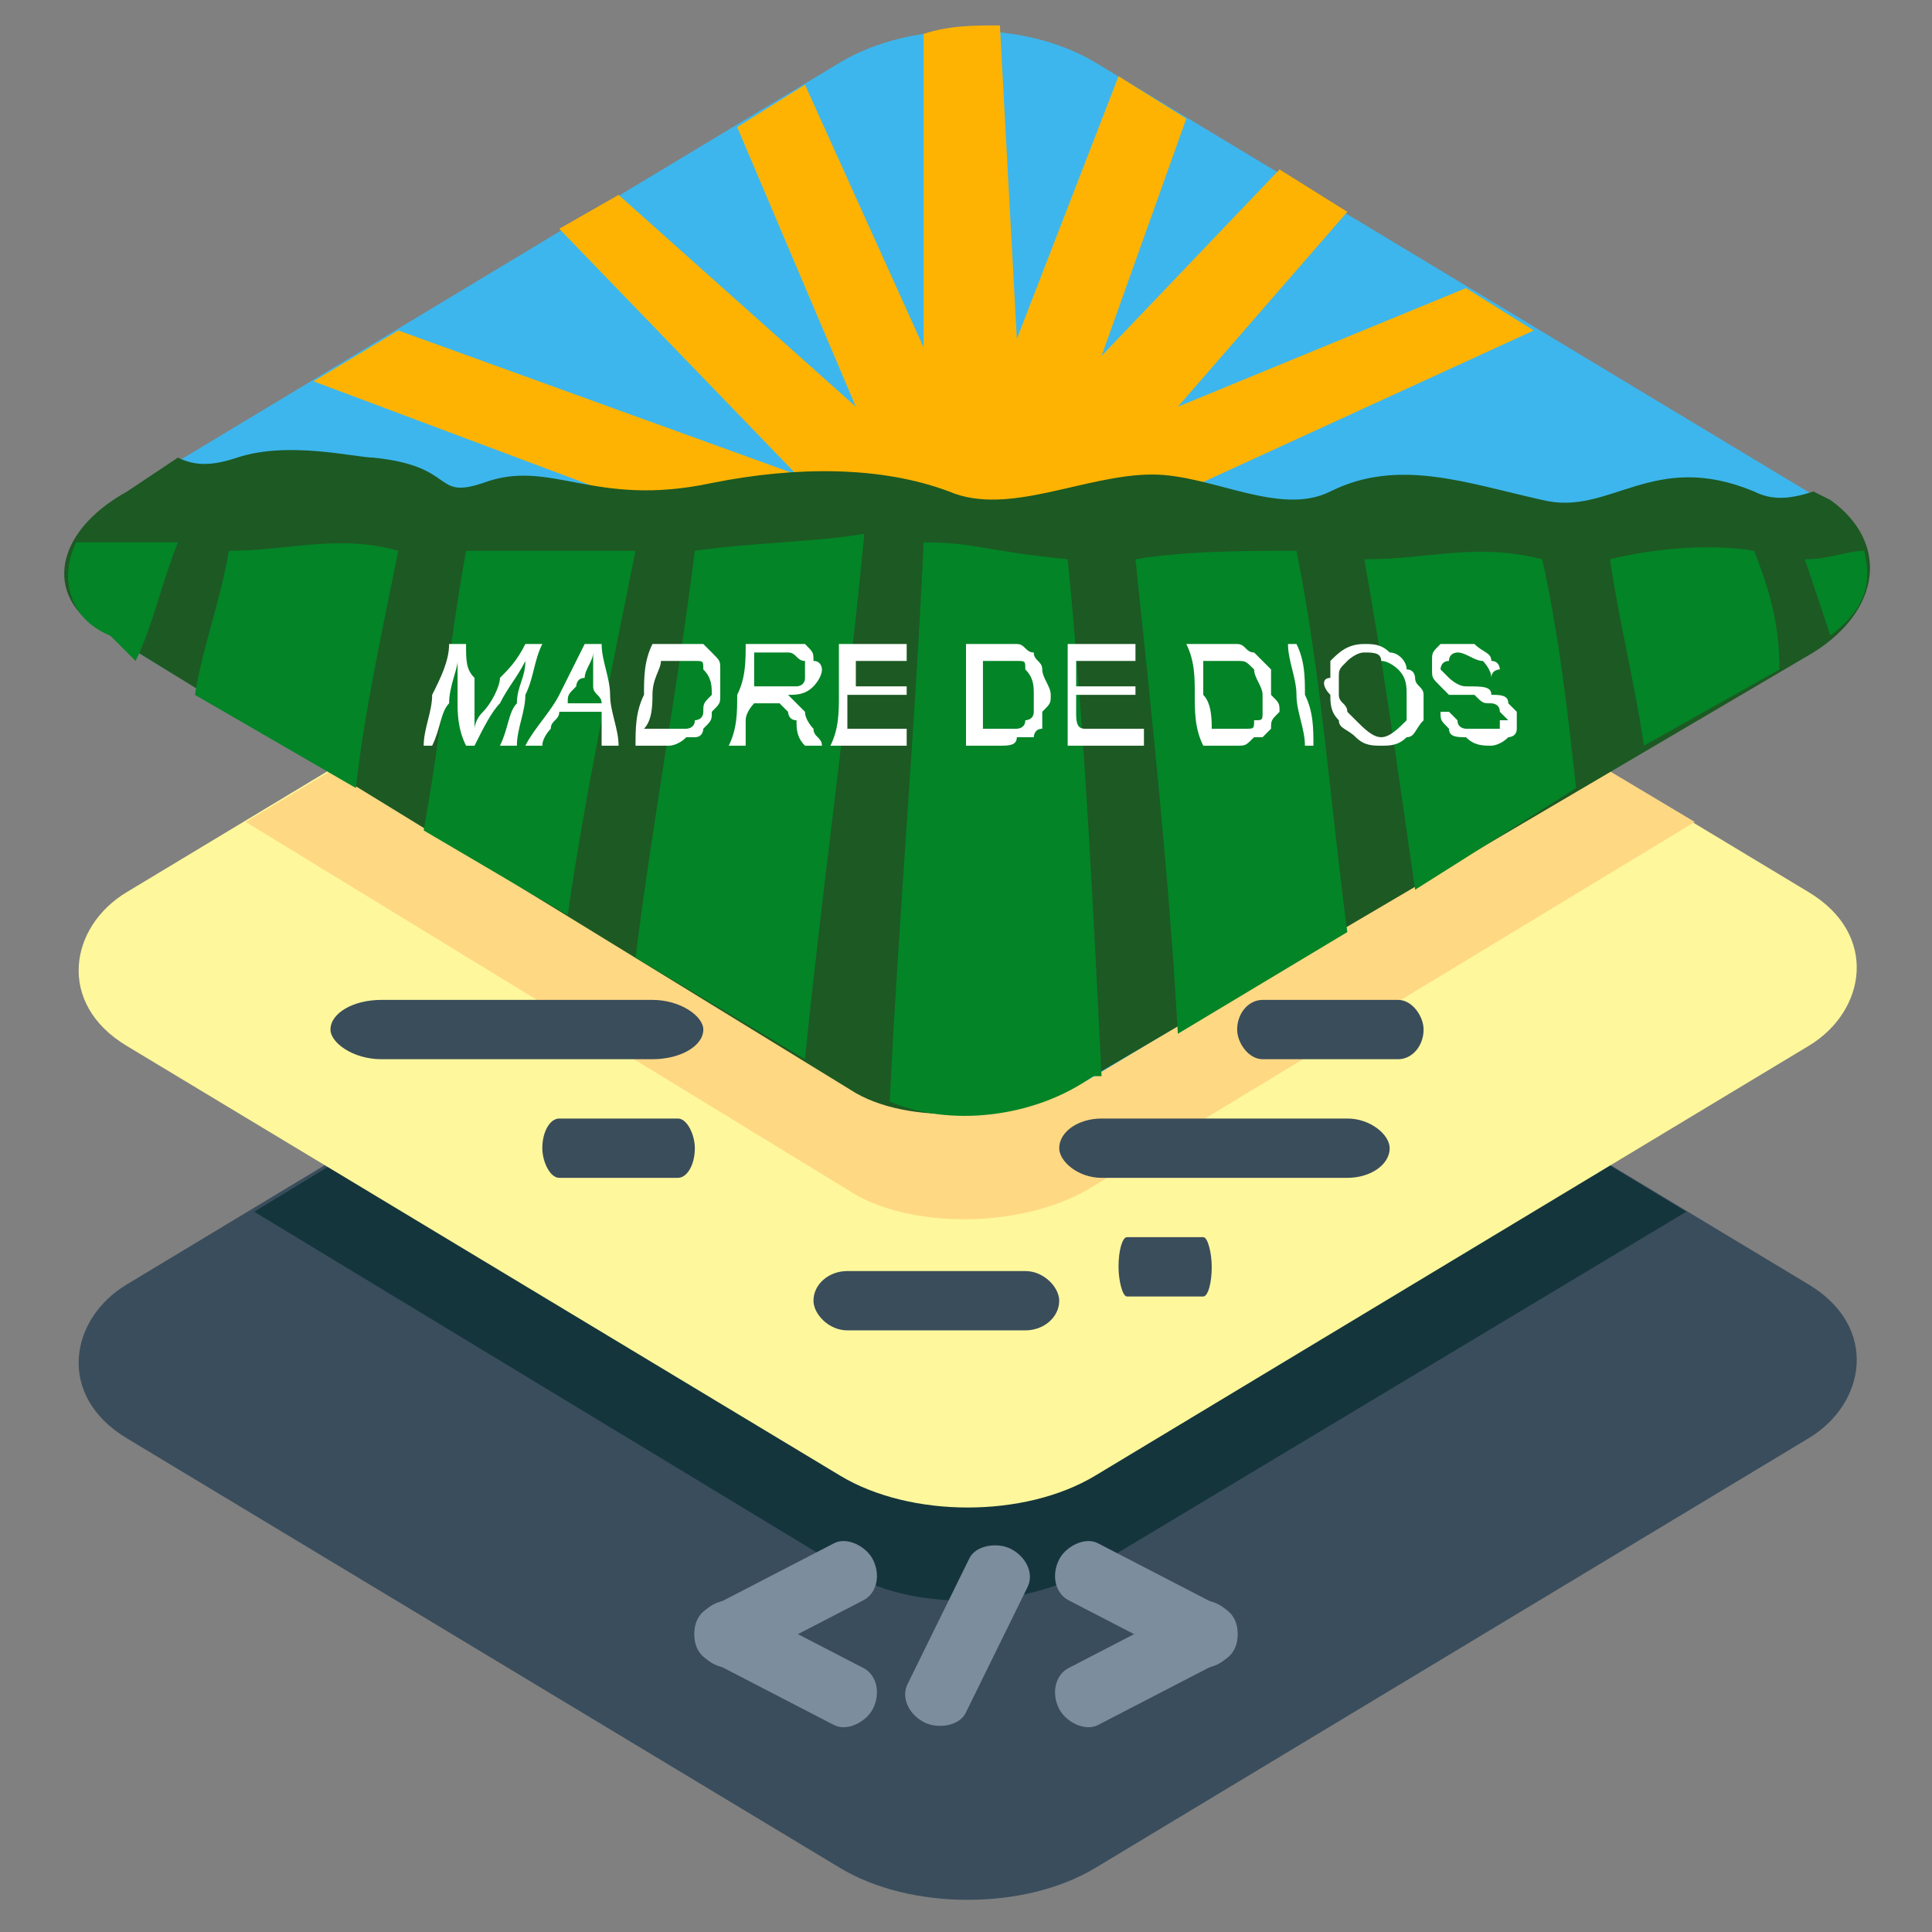 <?xml version="1.0" encoding="UTF-8"?>
<!DOCTYPE svg PUBLIC "-//W3C//DTD SVG 1.1//EN" "http://www.w3.org/Graphics/SVG/1.1/DTD/svg11.dtd">
<!-- Creator: CorelDRAW 2020 (64-Bit) -->
<svg xmlns="http://www.w3.org/2000/svg" xml:space="preserve" width="60px" height="60px" version="1.1" style="shape-rendering:geometricPrecision; text-rendering:geometricPrecision; image-rendering:optimizeQuality; fill-rule:evenodd; clip-rule:evenodd"
viewBox="0 0 2.28 2.28"
 xmlns:xlink="http://www.w3.org/1999/xlink"
 xmlns:xodm="http://www.corel.com/coreldraw/odm/2003">
 <rect x="0" y="0" width="2.28" height="2.28" fill="#808080" stroke="none"/>
 <defs>
  <style type="text/css">
   <![CDATA[
    .fil0 {fill:none}
    .fil11 {fill:#038427}
    .fil2 {fill:#14353C}
    .fil10 {fill:#1D5923}
    .fil7 {fill:#3A4D5B}
    .fil6 {fill:#3A4D5B}
    .fil1 {fill:#3A4D5C}
    .fil8 {fill:#3DB6ED}
    .fil3 {fill:#7C8D9D}
    .fil9 {fill:#FEB302}
    .fil4 {fill:#FEF79C}
    .fil5 {fill:#FFD883}
    .fil12 {fill:white;fill-rule:nonzero}
   ]]>
  </style>
 </defs>
 <g id="Capa_x0020_1">
  <rect class="fil0" width="2.28" height="2.28"/>
  <g id="_1179092560">
   <rect class="fil1" transform="matrix(0.752 0.453 -0.752 0.453 1.142 0.918)" width="1.52" height="1.52" rx="0.2" ry="0.2"/>
   <path class="fil2" d="M1.99 1.43l-0.7 0.42c-0.08,0.05 -0.21,0.05 -0.28,0.01l-0.71 -0.43 0.69 -0.42c0.08,-0.05 0.21,-0.06 0.29,-0.01l0.71 0.43z"/>
   <rect class="fil3" transform="matrix(0.709 -0.367 0.435 0.84 0.807 1.913)" width="0.29" height="0.08" rx="0.04" ry="0.04"/>
   <rect class="fil3" transform="matrix(0.709 0.367 0.435 -0.84 0.807 1.944)" width="0.29" height="0.08" rx="0.04" ry="0.04"/>
   <rect class="fil3" transform="matrix(-0.709 -0.367 -0.435 0.84 1.473 1.913)" width="0.29" height="0.08" rx="0.04" ry="0.04"/>
   <rect class="fil3" transform="matrix(-0.709 0.367 -0.435 -0.84 1.473 1.944)" width="0.29" height="0.08" rx="0.04" ry="0.04"/>
   <rect class="fil3" transform="matrix(0.348 -0.708 0.859 0.422 1.057 2.016)" width="0.29" height="0.08" rx="0.04" ry="0.04"/>
   <rect class="fil4" transform="matrix(0.752 0.453 -0.752 0.453 1.142 0.455)" width="1.52" height="1.52" rx="0.2" ry="0.2"/>
   <path class="fil5" d="M2 0.97l-0.71 0.43c-0.08,0.05 -0.21,0.05 -0.28,0.01l-0.72 -0.44 0.7 -0.42c0.08,-0.05 0.21,-0.06 0.29,-0.01l0.72 0.43z"/>
   <rect class="fil6" x="0.96" y="1.5" width="0.29" height="0.07" rx="0.04" ry="0.04"/>
   <rect class="fil7" x="1.25" y="1.32" width="0.39" height="0.07" rx="0.05" ry="0.04"/>
   <rect class="fil7" x="0.39" y="1.18" width="0.44" height="0.07" rx="0.06" ry="0.04"/>
   <rect class="fil7" x="1.46" y="1.18" width="0.22" height="0.07" rx="0.03" ry="0.04"/>
   <rect class="fil7" x="0.64" y="1.32" width="0.18" height="0.07" rx="0.02" ry="0.04"/>
   <rect class="fil7" x="1.32" y="1.46" width="0.11" height="0.07" rx="0.01" ry="0.04"/>
   <rect class="fil8" transform="matrix(0.752 0.453 -0.752 0.453 1.142 -0.017)" width="1.52" height="1.52" rx="0.2" ry="0.2"/>
   <path class="fil9" d="M1.81 0.39l-0.48 0.22 -0.56 -0.01 -0.4 -0.15 0.1 -0.06 0.47 0.17 -0.28 -0.29 0.07 -0.04 0.28 0.25 -0.14 -0.33 0.08 -0.05 0.14 0.31 0 -0.37c0.03,-0.01 0.06,-0.01 0.09,-0.01l0.02 0.37 0.12 -0.31 0.08 0.05 -0.1 0.28 0.21 -0.22 0.08 0.05 -0.2 0.23 0.34 -0.14 0.08 0.05z"/>
   <path class="fil10" d="M2.14 0.58c-0.03,0.01 -0.05,0.01 -0.07,0 -0.12,-0.05 -0.17,0.03 -0.25,0.01 -0.09,-0.02 -0.17,-0.05 -0.25,-0.01 -0.06,0.03 -0.14,-0.02 -0.21,-0.02 -0.08,0 -0.17,0.05 -0.24,0.02 -0.08,-0.03 -0.18,-0.03 -0.28,-0.01 -0.14,0.03 -0.19,-0.03 -0.27,0 -0.06,0.02 -0.03,-0.02 -0.13,-0.03 -0.02,0 -0.1,-0.02 -0.16,0 -0.03,0.01 -0.05,0.01 -0.07,0l-0.06 0.04c-0.09,0.05 -0.1,0.13 -0.02,0.17l0.88 0.54c0.07,0.04 0.2,0.03 0.28,-0.02l0.85 -0.5c0.08,-0.05 0.09,-0.13 0.02,-0.18l-0.02 -0.01z"/>
   <path class="fil11" d="M0.09 0.64c0.04,0 0.08,0 0.12,0 -0.02,0.05 -0.03,0.1 -0.05,0.14l-0.03 -0.03c-0.05,-0.02 -0.06,-0.07 -0.04,-0.11zm2.11 0.01c0.01,0.04 0,0.07 -0.04,0.1 -0.01,-0.03 -0.02,-0.06 -0.03,-0.09 0.03,0 0.05,-0.01 0.07,-0.01zm-0.1 0.14l-0.16 0.09c-0.01,-0.07 -0.03,-0.15 -0.04,-0.22 0.04,-0.01 0.11,-0.02 0.17,-0.01 0.02,0.05 0.03,0.09 0.03,0.14zm-0.24 0.14l-0.19 0.12c-0.02,-0.14 -0.04,-0.28 -0.06,-0.39 0.08,0 0.13,-0.02 0.21,0 0.02,0.09 0.03,0.18 0.04,0.27zm-0.27 0.17l-0.2 0.12c-0.01,-0.18 -0.03,-0.37 -0.05,-0.56 0.06,-0.01 0.13,-0.01 0.19,-0.01 0.03,0.15 0.04,0.3 0.06,0.45zm-0.29 0.17l-0.01 0c-0.07,0.05 -0.17,0.06 -0.24,0.03 0.01,-0.21 0.03,-0.44 0.04,-0.66 0.06,0 0.07,0.01 0.17,0.02 0.02,0.2 0.03,0.41 0.04,0.61zm-0.35 -0.02l-0.2 -0.12c0.02,-0.16 0.05,-0.32 0.07,-0.48 0.07,-0.01 0.14,-0.01 0.2,-0.02 -0.02,0.21 -0.05,0.42 -0.07,0.62zm-0.28 -0.17l-0.17 -0.1c0.02,-0.11 0.03,-0.22 0.05,-0.33 0.06,0 0.12,0 0.2,0 -0.03,0.15 -0.06,0.29 -0.08,0.43zm-0.25 -0.15l-0.19 -0.11c0.01,-0.06 0.03,-0.11 0.04,-0.17 0.07,0 0.13,-0.02 0.2,0 -0.02,0.1 -0.04,0.19 -0.05,0.28z"/>
   <path class="fil12" d="M0.5 0.88c0,-0.02 0.01,-0.04 0.01,-0.06 0.01,-0.02 0.02,-0.04 0.02,-0.06 0.01,0 0.02,0 0.02,0 0,0.02 0,0.03 0.01,0.04 0,0.02 0,0.03 0,0.04 0,0.01 0,0.02 0,0.02 0,0 0,-0.01 0.01,-0.02 0.01,-0.01 0.02,-0.03 0.02,-0.04 0.01,-0.01 0.02,-0.02 0.03,-0.04 0.01,0 0.01,0 0.02,0 -0.01,0.02 -0.01,0.04 -0.02,0.06 0,0.02 -0.01,0.04 -0.01,0.06 -0.01,0 -0.01,0 -0.02,0 0.01,-0.02 0.01,-0.04 0.02,-0.05 0,-0.02 0.01,-0.03 0.01,-0.05 -0.01,0.02 -0.02,0.03 -0.03,0.05 -0.01,0.01 -0.02,0.03 -0.03,0.05 0,0 -0.01,0 -0.01,0 -0.01,-0.02 -0.01,-0.04 -0.01,-0.05 0,-0.02 0,-0.04 0,-0.05 0,0.01 -0.01,0.03 -0.01,0.05 -0.01,0.01 -0.01,0.03 -0.02,0.05 0,0 -0.01,0 -0.01,0zm0.12 0c0.01,-0.02 0.03,-0.04 0.04,-0.06 0.01,-0.02 0.02,-0.04 0.03,-0.06 0.01,0 0.01,0 0.02,0 0,0.02 0.01,0.04 0.01,0.06 0,0.02 0.01,0.04 0.01,0.06 0,0 -0.01,0 -0.02,0 0,-0.01 0,-0.02 0,-0.02 0,-0.01 0,-0.01 0,-0.02 -0.02,0 -0.03,0 -0.05,0 0,0.01 -0.01,0.01 -0.01,0.02 0,0 -0.01,0.01 -0.01,0.02 -0.01,0 -0.01,0 -0.02,0zm0.05 -0.05c0.01,0 0.02,0 0.04,0 0,-0.01 -0.01,-0.01 -0.01,-0.02 0,0 0,-0.01 0,-0.01 0,-0.01 0,-0.02 0,-0.03 0,0.01 -0.01,0.02 -0.01,0.03 -0.01,0 -0.01,0.01 -0.01,0.01 -0.01,0.01 -0.01,0.01 -0.01,0.02zm0.08 0.05c0,-0.02 0,-0.04 0.01,-0.06 0,-0.02 0,-0.04 0.01,-0.06 0.01,0 0.02,0 0.04,0 0,0 0.01,0 0.02,0 0,0 0.01,0.01 0.01,0.01 0.01,0.01 0.01,0.01 0.01,0.02 0,0.01 0,0.02 0,0.03 0,0.01 0,0.01 -0.01,0.02 0,0.01 0,0.01 -0.01,0.02 0,0 0,0.01 -0.01,0.01 0,0 -0.01,0 -0.01,0 -0.01,0.01 -0.02,0.01 -0.02,0.01 -0.02,0 -0.03,0 -0.04,0zm0.01 -0.02c0.01,0 0.02,0 0.03,0 0.01,0 0.01,0 0.02,0 0,0 0.01,0 0.01,-0.01 0,0 0.01,0 0.01,-0.01 0,-0.01 0,-0.01 0.01,-0.02 0,-0.01 0,-0.02 -0.01,-0.03 0,-0.01 0,-0.01 -0.01,-0.01 0,0 -0.01,0 -0.02,0 0,0 -0.01,0 -0.02,0 0,0.01 -0.01,0.02 -0.01,0.04 0,0.01 0,0.03 -0.01,0.04zm0.1 0.02c0.01,-0.02 0.01,-0.04 0.01,-0.06 0.01,-0.02 0.01,-0.04 0.01,-0.06 0.02,0 0.03,0 0.05,0 0.01,0 0.02,0 0.02,0 0.01,0.01 0.01,0.01 0.01,0.02 0.01,0 0.01,0.01 0.01,0.01 0,0.01 -0.01,0.02 -0.01,0.02 -0.01,0.01 -0.02,0.01 -0.03,0.01 0.01,0.01 0.01,0.01 0.01,0.01 0,0 0.01,0.01 0.01,0.01 0,0.01 0.01,0.02 0.01,0.02 0,0.01 0.01,0.01 0.01,0.02 -0.01,0 -0.01,0 -0.02,0 -0.01,-0.01 -0.01,-0.02 -0.01,-0.03 -0.01,0 -0.01,-0.01 -0.01,-0.01 -0.01,-0.01 -0.01,-0.01 -0.01,-0.01 0,0 0,0 -0.01,0 0,0 0,0 -0.01,0 0,0 -0.01,0 -0.01,0 0,0 -0.01,0.01 -0.01,0.02 0,0.01 0,0.02 0,0.03 0,0 -0.01,0 -0.02,0zm0.03 -0.07c0.01,0 0.02,0 0.03,0 0.01,0 0.01,0 0.02,0 0,0 0.01,0 0.01,-0.01 0,0 0,0 0,-0.01 0,0 0,-0.01 0,-0.01 -0.01,0 -0.01,-0.01 -0.02,-0.01 -0.01,0 -0.02,0 -0.04,0 0,0.01 0,0.02 0,0.02 0,0.01 0,0.02 0,0.02zm0.09 0.07c0.01,-0.02 0.01,-0.04 0.01,-0.06 0,-0.02 0,-0.04 0,-0.06 0.03,0 0.06,0 0.08,0 0,0.01 0,0.01 0,0.02 -0.02,0 -0.04,0 -0.06,0 0,0 0,0.01 0,0.01 0,0.01 0,0.01 0,0.02 0.02,0 0.04,0 0.06,0 0,0 0,0.01 0,0.01 -0.02,0 -0.04,0 -0.07,0 0,0.01 0,0.02 0,0.02 0,0.01 0,0.02 0,0.02 0.03,0 0.05,0 0.07,0 0,0.01 0,0.01 0,0.02 -0.03,0 -0.06,0 -0.09,0zm0.16 0c0,-0.02 0,-0.04 0,-0.06 0,-0.02 0,-0.04 0,-0.06 0.01,0 0.03,0 0.04,0 0.01,0 0.02,0 0.02,0 0.01,0 0.01,0.01 0.02,0.01 0,0.01 0.01,0.01 0.01,0.02 0,0.01 0.01,0.02 0.01,0.03 0,0.01 0,0.01 -0.01,0.02 0,0.01 0,0.01 0,0.02 -0.01,0 -0.01,0.01 -0.01,0.01 -0.01,0 -0.01,0 -0.02,0 0,0.01 -0.01,0.01 -0.02,0.01 -0.01,0 -0.03,0 -0.04,0zm0.02 -0.02c0,0 0.01,0 0.02,0 0.01,0 0.02,0 0.02,0 0,0 0.01,0 0.01,-0.01 0,0 0.01,0 0.01,-0.01 0,-0.01 0,-0.01 0,-0.02 0,-0.01 0,-0.02 -0.01,-0.03 0,-0.01 0,-0.01 -0.01,-0.01 0,0 -0.01,0 -0.02,0 -0.01,0 -0.02,0 -0.02,0 0,0.01 0,0.02 0,0.04 0,0.01 0,0.03 0,0.04zm0.1 0.02c0,-0.02 0,-0.04 0,-0.06 0,-0.02 0,-0.04 0,-0.06 0.02,0 0.05,0 0.08,0 0,0.01 0,0.01 0,0.02 -0.02,0 -0.05,0 -0.07,0 0,0 0,0.01 0,0.01 0,0.01 0,0.01 0,0.02 0.02,0 0.04,0 0.07,0 0,0 0,0.01 0,0.01 -0.02,0 -0.05,0 -0.07,0 0,0.01 0,0.02 0,0.02 0,0.01 0,0.02 0.01,0.02 0.02,0 0.04,0 0.07,0 0,0.01 0,0.01 0,0.02 -0.03,0 -0.06,0 -0.09,0zm0.16 0c-0.01,-0.02 -0.01,-0.04 -0.01,-0.06 0,-0.02 0,-0.04 -0.01,-0.06 0.02,0 0.03,0 0.04,0 0.01,0 0.02,0 0.02,0 0.01,0 0.01,0.01 0.02,0.01 0.01,0.01 0.01,0.01 0.02,0.02 0,0.01 0,0.02 0,0.03 0.01,0.01 0.01,0.01 0.01,0.02 -0.01,0.01 -0.01,0.01 -0.01,0.02 0,0 -0.01,0.01 -0.01,0.01 0,0 -0.01,0 -0.01,0 -0.01,0.01 -0.01,0.01 -0.02,0.01 -0.02,0 -0.03,0 -0.04,0zm0.01 -0.02c0.01,0 0.02,0 0.03,0 0,0 0.01,0 0.01,0 0.01,0 0.01,0 0.01,-0.01 0.01,0 0.01,0 0.01,-0.01 0,-0.01 0,-0.01 0,-0.02 0,-0.01 -0.01,-0.02 -0.01,-0.03 -0.01,-0.01 -0.01,-0.01 -0.02,-0.01 0,0 -0.01,0 -0.02,0 0,0 -0.01,0 -0.02,0 0,0.01 0,0.02 0,0.04 0.01,0.01 0.01,0.03 0.01,0.04zm0.11 0.02c0,-0.02 -0.01,-0.04 -0.01,-0.06 0,-0.02 -0.01,-0.04 -0.01,-0.06 0,0 0.01,0 0.01,0 0.01,0.02 0.01,0.04 0.01,0.06 0.01,0.02 0.01,0.04 0.01,0.06 0,0 -0.01,0 -0.01,0zm0.03 -0.06c-0.01,-0.01 -0.01,-0.02 0,-0.02 0,-0.01 0,-0.02 0,-0.02 0.01,-0.01 0.02,-0.02 0.04,-0.02 0.01,0 0.02,0 0.03,0.01 0.01,0 0.02,0.01 0.02,0.02 0.01,0 0.01,0.01 0.01,0.01 0,0.01 0.01,0.01 0.01,0.02 0,0 0,0.01 0,0.02 0,0 0,0.01 0,0.01 -0.01,0.01 -0.01,0.02 -0.02,0.02 -0.01,0.01 -0.02,0.01 -0.03,0.01 -0.01,0 -0.02,0 -0.03,-0.01 -0.01,-0.01 -0.02,-0.01 -0.02,-0.02 -0.01,-0.01 -0.01,-0.02 -0.01,-0.03zm0.01 0c0,0.01 0.01,0.01 0.01,0.02 0,0 0.01,0.01 0.01,0.01 0.01,0.01 0.02,0.02 0.03,0.02 0.01,0 0.02,-0.01 0.03,-0.02 0,0 0,-0.01 0,-0.01 0,-0.01 0,-0.01 0,-0.02 0,-0.01 0,-0.02 -0.01,-0.03 0,0 -0.01,-0.01 -0.02,-0.01 0,-0.01 -0.01,-0.01 -0.02,-0.01 -0.01,0 -0.02,0.01 -0.02,0.01 -0.01,0.01 -0.01,0.01 -0.01,0.02 0,0 0,0.01 0,0.02zm0.12 0.02c0,0 0.01,0 0.01,0 0,0 0.01,0.01 0.01,0.01 0,0.01 0.01,0.01 0.01,0.01 0.01,0 0.02,0 0.02,0 0.01,0 0.01,0 0.02,0 0,0 0,0 0,-0.01 0.01,0 0.01,0 0.01,0 -0.01,-0.01 -0.01,-0.01 -0.01,-0.01 0,-0.01 -0.01,-0.01 -0.01,-0.01 -0.01,0 -0.01,0 -0.02,-0.01 -0.02,0 -0.02,0 -0.03,0 -0.01,-0.01 -0.01,-0.01 -0.01,-0.01 -0.01,-0.01 -0.01,-0.01 -0.01,-0.02 0,0 0,-0.01 0,-0.01 0,-0.01 0,-0.01 0.01,-0.02 0.01,0 0.01,0 0.02,0 0.01,0 0.02,0 0.02,0 0.01,0.01 0.02,0.01 0.02,0.02 0.01,0 0.01,0.01 0.01,0.01 0,0 -0.01,0 -0.01,0.01 0,-0.01 -0.01,-0.02 -0.01,-0.02 -0.01,0 -0.02,-0.01 -0.03,-0.01 0,0 -0.01,0 -0.01,0.01 -0.01,0 -0.01,0.01 -0.01,0.01 0,0 0.01,0.01 0.01,0.01 0,0 0.01,0.01 0.02,0.01 0.02,0 0.03,0 0.03,0.01 0.01,0 0.02,0 0.02,0.01 0,0 0.01,0.01 0.01,0.01 0,0.01 0,0.02 0,0.02 0,0.01 -0.01,0.01 -0.01,0.01 -0.01,0.01 -0.02,0.01 -0.02,0.01 -0.01,0 -0.02,0 -0.03,-0.01 -0.01,0 -0.02,0 -0.02,-0.01 -0.01,-0.01 -0.01,-0.01 -0.01,-0.02z"/>
  </g>
 </g>
</svg>
